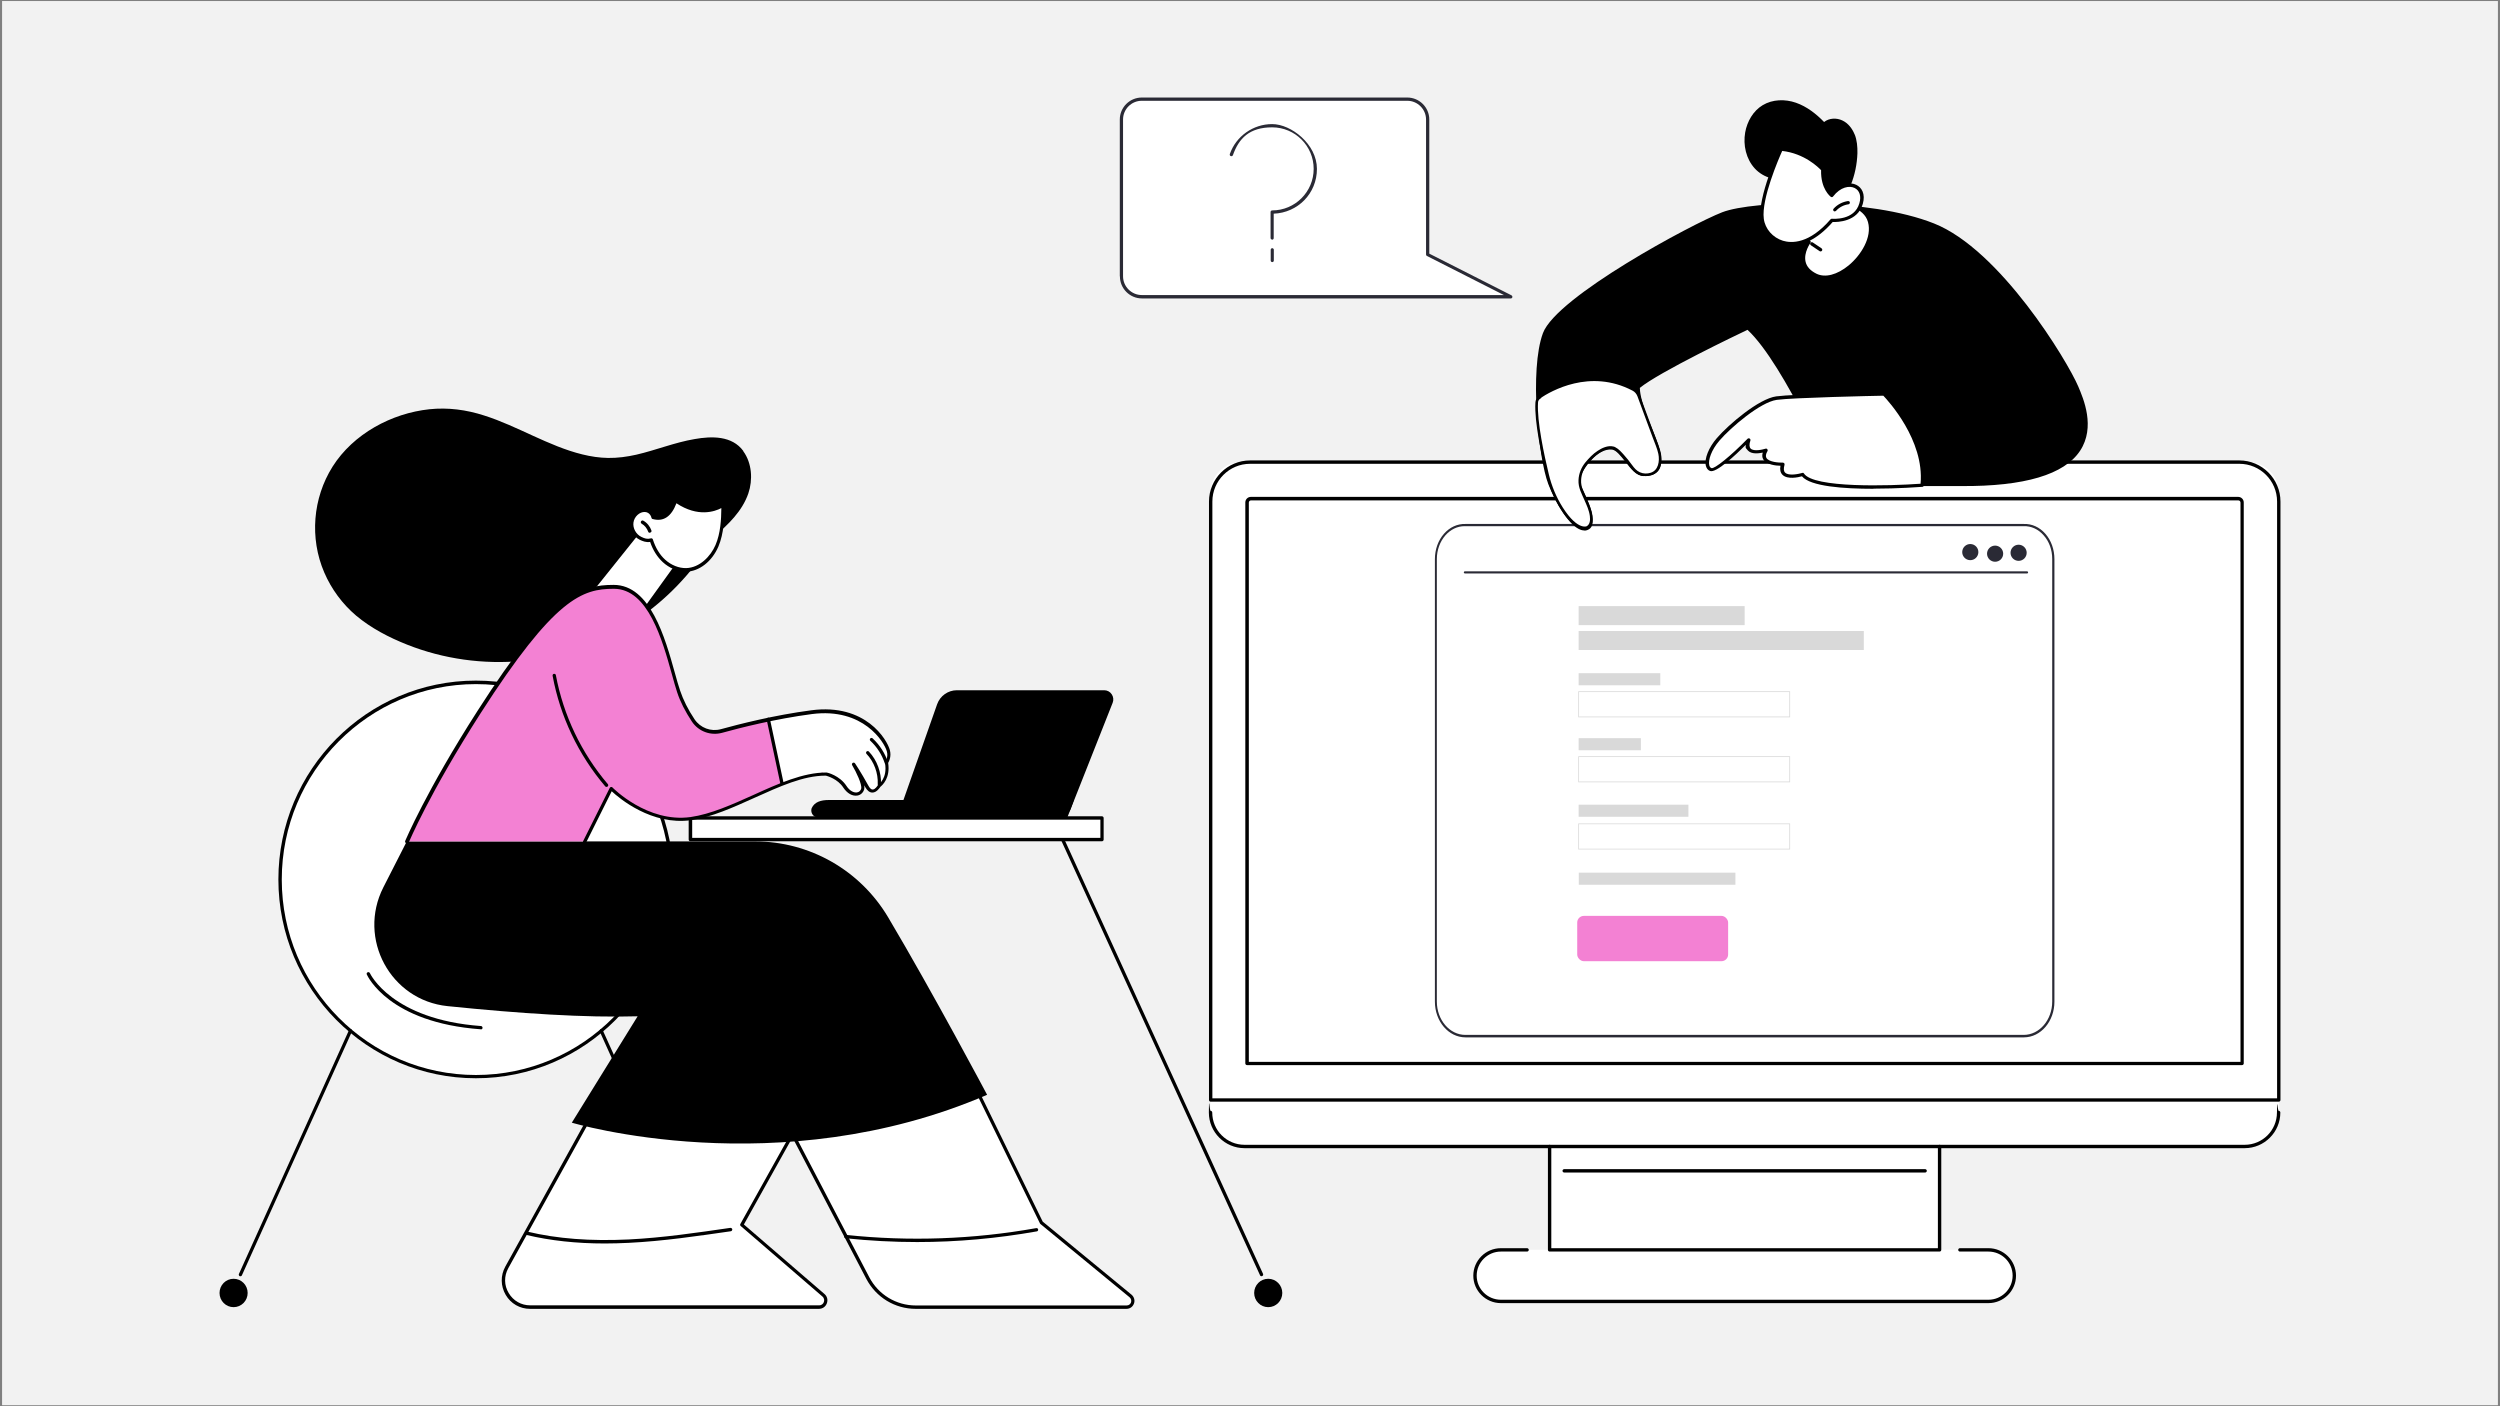 <?xml version="1.0" encoding="UTF-8"?>
<svg xmlns="http://www.w3.org/2000/svg" version="1.1" viewBox="0 0 1920 1080">
  <rect x="0" y="0" width="1920" height="1080" fill="#808080" stroke="none"/>
  <defs>
    <style>
      .cls-1 {
        fill: #f381d3;
      }

      .cls-2 {
        fill: #d9d9d9;
      }

      .cls-3, .cls-4 {
        fill: #fff;
      }

      .cls-4 {
        stroke: #000;
        stroke-miterlimit: 10;
        stroke-width: 2px;
      }

      .cls-5 {
        fill: #f2f2f2;
      }

      .cls-6 {
        fill: #b3b3b3;
      }

      .cls-7 {
        fill: #2a2a35;
      }
    </style>
  </defs>
  <!-- Generator: Adobe Illustrator 28.7.2, SVG Export Plug-In . SVG Version: 1.2.0 Build 154)  -->
  <g>
    <g id="uuid-d3633920-a1a0-4689-b3b3-b2d3e67339d8">
      <rect class="cls-5" x="1.6" y=".8" width="1916.8" height="1078.4"/>
      <g>
        <g>
          <g>
            <path d="M812.6,627.8h-184.1c-1.1,0-2.2-.3-3.1-.9-2.1-1.5-2.8-4.1-2-6.3,2.2-4.6,6.7-6.2,13.3-6.2h188l-2.4,6.7c-1.5,4-5.3,6.7-9.6,6.7h0Z"/>
            <path d="M819.7,627.8l34.8-88c.9-2.2.6-4.7-.7-6.6-1.3-2-3.5-3.1-5.8-3.1h-113.1c-6.8,0-12.9,4.3-15.2,10.8l-30.6,87h130.6,0Z"/>
          </g>
          <g>
            <g>
              <ellipse class="cls-3" cx="365.5" cy="675.5" rx="150.4" ry="151.4"/>
              <path d="M365.5,828.1c-83.6,0-151.7-68.5-151.7-152.7s68-152.7,151.7-152.7,151.7,68.5,151.7,152.7-68,152.7-151.7,152.7ZM365.5,525.4c-82.2,0-149.1,67.3-149.1,150.1s66.9,150.1,149.1,150.1,149.1-67.3,149.1-150.1-66.9-150.1-149.1-150.1Z"/>
            </g>
            <path d="M369.3,790.5h-.1c-70.3-5.1-86.8-40.6-87.5-42.1-.3-.7,0-1.4.7-1.7.6-.3,1.4,0,1.7.7.2.4,16.7,35.6,85.3,40.6.7,0,1.2.7,1.2,1.4,0,.7-.6,1.2-1.3,1.2h0Z"/>
            <g>
              <path d="M184.6,980.2c-.2,0-.4,0-.5-.1-.6-.3-.9-1.1-.6-1.7l84.5-187.2c.3-.7,1.1-.9,1.7-.7.6.3.9,1.1.6,1.7l-84.5,187.2c-.2.5-.7.8-1.2.8h0Z"/>
              <ellipse cx="179.4" cy="993" rx="10.8" ry="10.9"/>
            </g>
            <g>
              <path d="M546.3,980.2c-.5,0-1-.3-1.2-.8l-84.5-187.2c-.3-.7,0-1.4.6-1.7s1.4,0,1.7.7l84.5,187.2c.3.7,0,1.4-.7,1.7-.2,0-.4.1-.5.1h0Z"/>
              <g>
                <ellipse cx="551.5" cy="993" rx="10.8" ry="10.9"/>
                <path class="cls-6" d="M551.5,1004.5c-6.3,0-11.5-5.2-11.5-11.5s5.1-11.5,11.5-11.5,11.5,5.2,11.5,11.5-5.1,11.5-11.5,11.5ZM551.5,982.8c-5.6,0-10.2,4.6-10.2,10.2s4.6,10.2,10.2,10.2,10.2-4.6,10.2-10.2-4.6-10.2-10.2-10.2Z"/>
              </g>
            </g>
          </g>
          <g>
            <path d="M968.9,980.2c-.5,0-1-.3-1.2-.8l-152.9-334.4c-.3-.7,0-1.4.6-1.7s1.4,0,1.7.6l152.9,334.4c.3.7,0,1.4-.6,1.7-.2,0-.4.1-.5.1h0Z"/>
            <ellipse cx="974" cy="993" rx="10.8" ry="10.9"/>
          </g>
          <g>
            <rect class="cls-3" x="530.3" y="628.2" width="316.1" height="16.6"/>
            <path d="M846.3,646.1h-316.1c-.7,0-1.3-.6-1.3-1.3v-16.6c0-.7.6-1.3,1.3-1.3h316.1c.7,0,1.3.6,1.3,1.3v16.6c0,.7-.6,1.3-1.3,1.3ZM531.6,643.5h313.5v-14h-313.5v14h0Z"/>
          </g>
          <g>
            <path d="M570.9,346.4c-8.7-11.9-24.4-11.5-37.4-9.2-15.3,2.6-29.7,8.5-44.8,12-7.1,1.6-14.4,2.6-21.7,2.5-6.6-.1-13.2-1.1-19.7-2.7-13.1-3.2-25.6-8.7-37.9-14.3-12.3-5.6-24.6-11.5-37.6-15.6-13.6-4.4-27.7-6.3-42-4.8-29.1,3.1-58.5,18.9-74.4,44.1-15.2,24.2-17.7,54.9-6.4,81.2,5.5,12.8,13.9,24.2,24.5,33.2,11.6,9.7,25.3,16.8,39.2,22.3,28,11.1,58.6,15.3,88.5,12.5,28.2-2.7,55.5-11.7,79.8-26.5,23-14,43-32.7,58.5-54.8,3.2-4.6,6.2-9.4,9-14.3,10.7-9,21.5-19.4,26.2-33,3.6-10.5,2.8-23.4-3.9-32.5h0Z"/>
            <g>
              <g>
                <path class="cls-3" d="M462.7,443.3l24.1-31c1.7-2.2,14.6-6.7,16.6-4.9l12.2,24.7c1.7,1.6,2,4.2.7,6.2l-17.7,25.5c-3,4.3-8.1,6.6-13.4,6-6.6-.8-31.5-15.1-31.5-15.1,0,0,6.4-8,9.1-11.4h0Z"/>
                <path d="M457.3,451c-.3,0-.6,0-.8-.3-.6-.5-.6-1.3-.2-1.8l31.7-39.6c.5-.6,1.3-.6,1.8-.2.6.5.6,1.3.2,1.8l-31.7,39.6c-.3.3-.6.5-1,.5h0Z"/>
                <path d="M496.1,468.3c-.3,0-.5,0-.8-.2-.6-.4-.7-1.2-.3-1.8l22.7-31.5c.4-.6,1.2-.7,1.8-.3.6.4.7,1.2.3,1.8l-22.7,31.5c-.2.4-.6.5-1,.5h0Z"/>
              </g>
              <g>
                <g>
                  <path class="cls-3" d="M501.6,397.3s-1.1-5.1-6.2-5.4c-5-.2-9.5,4.2-10.2,9.2s2.3,10.1,6.7,12.3c2.5,1.2,5,2.1,8.1,1.3,1.9,6,5.1,11.8,9.7,16.1,4.6,4.3,10.9,7,17.1,6.8,10.5-.3,19.5-8.8,23.6-18.5,4.2-9.8,4.5-20.7,4.7-31.3,0,0-15.1,11.8-36.5-3.4-3.4,10-8.7,15.3-17.3,12.9Z"/>
                  <path d="M526.4,438.9c-6.1,0-12.4-2.6-17.4-7.2-4.2-3.9-7.6-9.2-9.7-15.5-3.2.5-5.7-.6-7.9-1.6-5.1-2.5-8.2-8.2-7.5-13.6.8-5.8,6.1-10.6,11.5-10.3,4.2.2,6.4,3.4,7.1,5.6,6.9,1.6,11.7-2.3,15-12.2.1-.4.4-.7.8-.8s.8,0,1.2.2c20.3,14.4,34.3,3.9,34.9,3.4.4-.3.9-.4,1.4-.1.5.2.7.7.7,1.2-.2,9.5-.4,21.4-4.8,31.8-4.9,11.4-14.6,19-24.8,19.3-.2,0-.5,0-.7,0h0ZM500.2,413.4c.5,0,1.1.4,1.2.9,2,6.3,5.2,11.7,9.4,15.5,4.7,4.3,10.6,6.6,16.2,6.5,10.4-.3,18.8-9.1,22.5-17.7,3.9-9.1,4.4-19.6,4.5-28.4-4.9,2.6-17.9,7.3-34.5-3.7-3.9,10.3-10,14.4-18.3,12.1-.5-.1-.8-.5-.9-1,0-.2-1-4.2-5-4.4-4.1-.2-8.2,3.6-8.8,8.1-.6,4.3,1.9,9,6,11,2.6,1.3,4.6,1.9,7.2,1.2.1,0,.2,0,.3,0h0Z"/>
                </g>
                <path d="M499,409.2c-.5,0-1-.3-1.2-.9-.9-2.5-2.7-4.8-5-6.1-.6-.4-.9-1.1-.5-1.8.4-.6,1.1-.9,1.8-.5,2.9,1.6,5.1,4.4,6.2,7.5.2.7-.1,1.4-.8,1.6-.1,0-.3,0-.4,0h0Z"/>
              </g>
              <path d="M554.8,389.5c-.5,0-.9-.3-1.2-.7-.3-.6,0-1.4.6-1.7,2.8-1.4,5.2-3.5,7-6.1.4-.6,1.2-.7,1.8-.3.6.4.7,1.2.3,1.8-2,3-4.8,5.4-8,7-.2,0-.4.1-.6.1h0Z"/>
            </g>
            <g>
              <g>
                <g>
                  <path class="cls-3" d="M466.7,833.2l-77.4,140c-7.6,13.7,2.3,30.6,17.9,30.6h221.9c4.8,0,7-6,3.4-9.2l-62.7-54.1,64.5-115.6-167.5,8.2h0Z"/>
                  <path d="M629,1005.2h-221.9c-7.8,0-14.8-4-18.7-10.7-4-6.8-4.1-14.9-.3-21.8l77.4-140c.2-.4.6-.7,1.1-.7l167.5-8.2c.5,0,.9.2,1.2.6.2.4.3.9,0,1.3l-64,114.7,61.9,53.4c2.1,1.8,2.8,4.6,1.8,7.2-1,2.6-3.3,4.2-6.1,4.2h0ZM467.5,834.5l-77.1,139.4c-3.4,6.1-3.3,13.3.3,19.2,3.5,5.9,9.6,9.4,16.5,9.4h221.9c2,0,3.2-1.3,3.6-2.5.5-1.2.4-3-1.1-4.3l-62.7-54.1c-.5-.4-.6-1.1-.3-1.6l63.4-113.6-164.4,8.1h0Z"/>
                </g>
                <path d="M464.5,955c-22,0-41.8-2.2-60-6.5-.7-.2-1.1-.9-1-1.6s.9-1.1,1.6-1c22.9,5.5,48.4,7.4,77.8,6,26.1-1.3,52.5-5.2,78-8.9.7,0,1.4.4,1.5,1.1,0,.7-.4,1.4-1.1,1.5-25.6,3.7-52,7.6-78.3,8.9-6.4.3-12.5.5-18.6.5h0Z"/>
              </g>
              <g>
                <g>
                  <path class="cls-3" d="M578.9,813.8l87.6,167.7c7.2,13.8,21.4,22.4,36.8,22.4h162c4.5,0,6.5-5.7,3-8.6l-68.5-56.3-50.1-102.7-170.9-22.5h0Z"/>
                  <path d="M865.3,1005.2h-162c-16,0-30.5-8.8-38-23.1l-87.6-167.7c-.2-.4-.2-1,0-1.3.3-.4.8-.6,1.2-.5l170.9,22.5c.4,0,.8.3,1,.7l50,102.4,68.2,56.1c2,1.7,2.8,4.4,1.9,6.8-.9,2.5-3.1,4.1-5.8,4.1h0ZM581.2,815.5l86.4,165.4c7,13.4,20.7,21.7,35.7,21.7h162c1.8,0,2.9-1.2,3.3-2.3.4-1.2.3-2.8-1.1-4l-68.5-56.3c-.1-.1-.3-.3-.3-.4l-49.8-102-167.8-22.1h0Z"/>
                </g>
                <path d="M704.5,953.9c-18.3,0-36.7-1-55-2.9-.7,0-1.2-.7-1.2-1.4,0-.7.7-1.2,1.4-1.2,48.7,5.2,97.9,3.4,146.1-5.2.7-.1,1.4.3,1.5,1,.1.7-.3,1.4-1,1.5-30.4,5.4-61.1,8.2-91.8,8.2h0Z"/>
              </g>
              <g>
                <path d="M439.1,862.2s158.9,47.7,319-21.4c0,0-41.5-78.2-76-136.3-21.5-36.2-60.3-58.3-102.2-58.3h-267.5l-18,35.3c-20,39.4,5.5,86.7,49.3,91.2,55.7,5.7,106.1,9,146,7.8l-50.6,81.8Z"/>
                <path d="M606.5,872.9c-.2,0-.4,0-.6-.1-.6-.3-.9-1.1-.6-1.8,14.9-29,26.6-59.7,34.9-91.3,5.8-22.2,11.2-50.8.5-75.1-7.1-16.2-21.3-30.5-43.2-43.7-.6-.4-.8-1.2-.5-1.8.4-.6,1.2-.8,1.8-.5,22.5,13.5,37,28.2,44.3,44.9,11,25,5.6,54.2-.4,76.8-8.3,31.7-20.1,62.6-35.1,91.8-.2.5-.7.7-1.2.7h0Z"/>
                <path d="M491,781.1c-.7,0-1.3-.6-1.3-1.3,0-.7.5-1.3,1.3-1.3l33.3-1h0c.7,0,1.3.6,1.3,1.3,0,.7-.5,1.3-1.3,1.3l-33.3,1h0,0Z"/>
              </g>
            </g>
            <g>
              <path class="cls-1" d="M312.4,646.2h136.3l20.5-41s26.9,27.8,61.1,23.1c34.2-4.8,71.7-34.5,104-34.2,0,0,9.3,2,14.4,9.8,5,7.8,12.4,6.6,13.7,1.7,1.3-5-7-19-7-19,0,0,4.3,6.4,10.2,17.1,4.6,8.3,9.6-.6,9.6-.6,0,0,7.8-5.2,5.5-17.7,0,0,2.9-3.9,1.4-9.2-1.5-5.4-16.7-35-58.9-29.5-27.6,3.6-54.2,10.3-69.2,14.5-8.2,2.3-17-1-21.8-8.1-4-6-8.4-13.8-11.3-22.4-7.7-23.2-17.2-80.2-49.7-80.2-24.5,0-46.1,6.5-103.5,96.2-39.7,62-55.4,99.6-55.4,99.6h0Z"/>
              <polygon class="cls-3" points="590 553.5 600.5 601 631.7 593.3 642.8 597.4 646.4 601.6 652.4 607.8 656 609.5 659.8 608.5 662.3 605.5 662.6 601.2 662.6 598.9 665.5 603.5 668.4 606.5 671.7 606.5 673.7 604.6 675.1 603 678.8 598.4 680.7 593.7 681.9 585.4 680.9 583.1 682.8 579.1 679.4 570.3 669.8 559.1 662 552.5 647.1 547.5 640.2 546.5 627.7 546.1 614.9 548 590 553.5"/>
              <path d="M312.4,647.5c-.2,0-.3,0-.5,0-.7-.3-1-1-.7-1.7.2-.4,16.2-38.5,55.5-99.8,57.5-89.8,79.6-96.8,104.5-96.8h.1c28.2,0,39.5,40.7,47,67.6,1.5,5.3,2.7,9.8,4,13.5,2.4,7.2,6.1,14.6,11.1,22.1,4.5,6.7,12.6,9.7,20.3,7.6,13.8-3.8,41.1-10.8,69.4-14.5,41.7-5.5,58.2,22.6,60.3,30.5,1.3,4.8-.5,8.6-1.3,9.9,1.8,11.7-4.5,17.2-5.9,18.3-.7,1-3,4.5-6.2,4.5h0c-2.1,0-3.9-1.4-5.5-4.2-.3-.5-.5-1-.8-1.4.2,1.2.2,2.2,0,3.1-.7,2.5-2.7,4.4-5.3,4.8-3.8.6-7.8-1.7-10.7-6.1-4.4-6.8-12.4-8.9-13.4-9.2h-.3c-17,0-35.2,8.3-54.5,17-16.2,7.3-32.9,14.9-48.8,17.2-30.2,4.2-55.1-16.8-60.9-22.2l-19.7,39.5c-.3.6-1.1.9-1.7.6-.6-.3-.9-1.1-.6-1.7l20.5-41c.2-.4.5-.6,1-.7.4,0,.8,0,1.1.4.3.3,26.8,27.3,60,22.7,15.5-2.2,32.1-9.7,48.1-16.9,18.9-8.6,38.4-17.4,56.1-17.3,0,0,.2,0,.3,0,.4,0,9.9,2.2,15.2,10.3,2.7,4.2,6,5.3,8.1,5,1.6-.3,2.8-1.3,3.2-2.9.8-3.2-3.8-12.8-6.9-18-.4-.6-.2-1.4.4-1.8.6-.4,1.4-.2,1.8.4,0,0,4.4,6.5,10.3,17.2.7,1.3,1.9,2.9,3.2,2.9h0c1.8,0,3.6-2.6,4.1-3.5,0-.2.2-.3.4-.4.3-.2,7-4.9,5-16.4,0-.3,0-.7.2-1,0-.1,2.5-3.5,1.2-8.1-1.9-6.9-18-33.7-57.5-28.6-28.1,3.7-55.3,10.6-69,14.4-8.8,2.4-18.1-1-23.2-8.6-5.1-7.7-9-15.3-11.4-22.7-1.3-3.8-2.5-8.4-4-13.7-7.3-26.1-18.2-65.6-44.5-65.6h-.1c-24.1,0-45.5,7-102.3,95.6-39.2,61.2-55.1,99-55.2,99.4-.2.5-.7.8-1.2.8h0Z"/>
              <path d="M675.3,603.7h0c-.7,0-1.3-.6-1.2-1.4.4-8.5-2.8-17.2-8.6-23.3-.5-.5-.5-1.3,0-1.8.5-.5,1.3-.5,1.8,0,6.3,6.6,9.7,16.1,9.3,25.2,0,.7-.6,1.2-1.3,1.2h0Z"/>
              <path d="M680.7,587.1c-.5,0-1-.3-1.2-.9-2.2-6.6-6-12.6-11.1-17.3-.5-.5-.5-1.3,0-1.8s1.3-.5,1.8,0c5.4,5,9.5,11.4,11.8,18.4.2.7-.2,1.4-.8,1.6-.1,0-.3,0-.4,0h0Z"/>
              <path d="M600.6,602.8c-.6,0-1.1-.4-1.3-1l-10.5-49.1c-.2-.7.3-1.4,1-1.5.7-.2,1.4.3,1.5,1l10.5,49.1c.2.7-.3,1.4-1,1.5,0,0-.2,0-.3,0h0Z"/>
              <path d="M465.8,604.4c-.4,0-.7-.2-1-.5-20.6-24.2-34.6-53.6-40.4-84.9-.1-.7.3-1.4,1-1.5.7-.1,1.4.3,1.5,1,5.8,30.9,19.6,59.8,39.9,83.7.5.5.4,1.4-.1,1.8-.2.2-.5.3-.8.3h0Z"/>
            </g>
          </g>
        </g>
        <g>
          <g>
            <g>
              <g>
                <g>
                  <path class="cls-3" d="M1505.2,959.8h21.9c11,0,19.9,8.9,19.9,19.8h0c0,11-8.9,19.8-19.9,19.8h-374.4c-11,0-19.9-8.9-19.9-19.8h0c0-11,8.9-19.8,19.9-19.8h352.5Z"/>
                  <path class="cls-3" d="M1740.8,844.8h9.2c2.9,23.2-11.7,35.7-26.1,35.7h-768.1c-14.4,0-28.4-11.2-26.1-35.7h811.1Z"/>
                  <g>
                    <path class="cls-3" d="M953.1,354.9h773.6c12.9,0,23.3,10.5,23.3,23.4v466.6h-820.3v-466.6c0-12.9,10.5-23.4,23.3-23.4h0Z"/>
                    <path d="M1750.1,846.1h-820.3c-.7,0-1.3-.6-1.3-1.3v-459.6c0-17.4,14.2-31.6,31.6-31.6h759.7c17.4,0,31.6,14.2,31.6,31.6v459.6c0,.7-.6,1.3-1.3,1.3ZM931,843.5h817.8v-458.3c0-16-13-29-29-29h-759.7c-16,0-29,13-29,29v458.3h0Z"/>
                  </g>
                  <g>
                    <path class="cls-3" d="M1722,385.3v431.5h-764.3v-431.5c0-1.3,1-2.3,2.3-2.3h759.6c1.3,0,2.3,1.1,2.3,2.3Z"/>
                    <path d="M1722,818h-764.3c-.7,0-1.3-.6-1.3-1.3v-430.8c0-2.4,1.9-4.3,4.3-4.3h758.2c2.4,0,4.3,1.9,4.3,4.3v430.8c0,.7-.6,1.3-1.3,1.3h0ZM959,815.5h761.7v-429.5c0-1-.8-1.7-1.7-1.7h-758.2c-1,0-1.7.8-1.7,1.7v429.5h0Z"/>
                  </g>
                  <g>
                    <rect class="cls-3" x="1190.2" y="880.5" width="299.5" height="79.4"/>
                    <path d="M1489.6,961.2h-299.5c-.7,0-1.3-.6-1.3-1.3v-79.4c0-.7.6-1.3,1.3-1.3s1.3.6,1.3,1.3v78.1h296.9v-78.1c0-.7.6-1.3,1.3-1.3s1.3.6,1.3,1.3v79.4c0,.7-.6,1.3-1.3,1.3h0Z"/>
                  </g>
                  <path d="M1723.9,881.8h-768.1c-15.1,0-27.4-12.3-27.4-27.4s.6-1.3,1.3-1.3,1.3.6,1.3,1.3c0,13.7,11.1,24.8,24.8,24.8h768.1c13.7,0,24.8-11.1,24.8-24.8s.6-1.3,1.3-1.3,1.3.6,1.3,1.3c0,15.1-12.3,27.4-27.4,27.4h0Z"/>
                  <path d="M1527.1,1000.8h-374.4c-11.7,0-21.2-9.5-21.2-21.1s9.5-21.1,21.2-21.1h20.1c.7,0,1.3.6,1.3,1.3s-.6,1.3-1.3,1.3h-20.1c-10.2,0-18.6,8.3-18.6,18.5s8.3,18.5,18.6,18.5h374.4c10.2,0,18.6-8.3,18.6-18.5s-8.3-18.5-18.6-18.5h-21.9c-.7,0-1.3-.6-1.3-1.3s.6-1.3,1.3-1.3h21.9c11.7,0,21.2,9.5,21.2,21.1s-9.5,21.1-21.2,21.1Z"/>
                  <path d="M1478.5,900.5h-277.2c-.7,0-1.3-.6-1.3-1.3s.6-1.3,1.3-1.3h277.2c.7,0,1.3.6,1.3,1.3s-.6,1.3-1.3,1.3Z"/>
                </g>
                <g>
                  <g id="uuid-fc7501e9-bb50-4ace-b8f3-e0bb6e2a1bee">
                    <g>
                      <g>
                        <path class="cls-3" d="M1125.5,795.8h428.8c12.6,0,22.7-11.9,22.7-26.5v-339.9c0-14.6-10.2-26.5-22.7-26.1h-428.8c-12.6-.4-22.7,11.4-22.7,26.1v339.9c0,14.6,10.2,26.5,22.7,26.5Z"/>
                        <path class="cls-7" d="M1554.3,796.7h-428.8c-13,0-23.5-12.3-23.5-27.4v-339.9c0-7.4,2.5-14.4,7-19.5,4.4-5,10.3-7.7,16.5-7.5h428.8c6.2-.2,12,2.4,16.5,7.5,4.5,5.1,7,12.1,7,19.5v339.9c0,15.1-10.5,27.4-23.5,27.4ZM1124.8,404.1c-5.5,0-10.7,2.5-14.7,7-4.2,4.8-6.6,11.3-6.6,18.2v339.9c0,14.1,9.8,25.6,21.9,25.6h428.8c12.1,0,21.9-11.5,21.9-25.6v-339.9c0-7-2.3-13.4-6.6-18.2-4.1-4.7-9.6-7.2-15.4-7h-428.9c-.2,0-.4,0-.7,0h0Z"/>
                      </g>
                      <g>
                        <g>
                          <circle class="cls-7" cx="1550.3" cy="424.5" r="6.2" transform="translate(153.9 1220.6) rotate(-45)"/>
                          <circle class="cls-7" cx="1532.1" cy="424.4" r="6.2" transform="translate(-45.3 622.2) rotate(-22.6)"/>
                          <circle class="cls-7" cx="1513.9" cy="424.4" r="6.2" transform="translate(754.3 1801) rotate(-76.8)"/>
                        </g>
                        <path class="cls-7" d="M1556.8,440.4h-431.8c-.4,0-.8-.4-.8-.8s.3-.8.8-.8h431.8c.4,0,.8.4.8.8s-.3.8-.8.8Z"/>
                      </g>
                    </g>
                  </g>
                  <g>
                    <g>
                      <path class="cls-2" d="M1216.7,521.8h-2.7v2.8h-.8v-6.4h3.9v.7h-3.1v2.2h2.7v.7h0Z"/>
                      <path class="cls-2" d="M1220.8,524.2c-.3.4-.8.5-1.4.5s-.9-.2-1.2-.4-.4-.7-.4-1.3v-3.1h.8v3c0,.7.3,1.1.9,1.1s1-.2,1.2-.7v-3.4h.8v4.7h-.8v-.5s0,0,0,0Z"/>
                      <path class="cls-2" d="M1223.7,524.6h-.8v-6.7h.8v6.7Z"/>
                      <path class="cls-2" d="M1225.8,524.6h-.8v-6.7h.8v6.7Z"/>
                      <path class="cls-2" d="M1230.1,519.9v.6c.4-.5.9-.7,1.5-.7,1,0,1.5.6,1.5,1.7v3.1h-.8v-3.1c0-.3,0-.6-.2-.8-.2-.2-.4-.2-.7-.2s-.5,0-.7.2-.3.3-.5.5v3.4h-.8v-4.7h.8,0Z"/>
                      <path class="cls-2" d="M1237.2,524.6c0,0,0-.3-.1-.5-.4.4-.8.6-1.3.6s-.8-.1-1.2-.4c-.3-.3-.4-.6-.4-1s.2-.9.6-1.2c.4-.3.9-.4,1.6-.4h.8v-.4c0-.3,0-.5-.2-.7-.2-.2-.4-.2-.8-.2s-.5,0-.7.2c-.2.2-.3.3-.3.5h-.8c0-.2,0-.5.2-.7s.4-.4.7-.5.6-.2.9-.2c.5,0,1,.1,1.3.4.3.3.5.7.5,1.1v2.2c0,.4,0,.8.2,1h0c0,0-.8,0-.8,0h0ZM1235.9,524c.2,0,.5,0,.7-.2s.4-.3.5-.5v-1h-.6c-1,0-1.5.3-1.5.9s0,.5.2.6.4.2.7.2h0Z"/>
                      <path class="cls-2" d="M1239.9,519.9v.5c.4-.4.8-.6,1.4-.6s1.1.2,1.3.8c.2-.2.4-.4.6-.5s.6-.2.9-.2c1,0,1.6.5,1.6,1.7v3.2h-.8v-3.1c0-.3,0-.6-.2-.8s-.4-.2-.8-.2-.6,0-.8.3-.3.4-.3.7v3.1h-.8v-3.1c0-.7-.3-1-1-1s-.9.2-1.1.7v3.5h-.8v-4.7h.8Z"/>
                      <path class="cls-2" d="M1248.9,524.7c-.6,0-1.2-.2-1.6-.6s-.6-1-.6-1.7v-.2c0-.5,0-.9.3-1.3s.4-.7.8-.9c.3-.2.7-.3,1.1-.3.6,0,1.1.2,1.4.6.3.4.5,1,.5,1.7v.3h-3.2c0,.5.2.8.4,1.1s.6.4,1,.4.5,0,.7-.2c.2-.1.4-.3.5-.5l.5.4c-.4.6-1,.9-1.8.9h0ZM1248.8,520.5c-.3,0-.6.1-.8.4s-.4.6-.4,1h2.4c0-.5-.1-.8-.3-1-.2-.2-.5-.3-.8-.3h0Z"/>
                    </g>
                    <path class="cls-2" d="M1374.8,550.9h-162.7v-20h162.7v20ZM1212.7,550.3h161.5v-18.8h-161.5v18.8Z"/>
                  </g>
                  <g>
                    <g>
                      <path class="cls-2" d="M1214,573.8h3v.7h-3.9v-6.4h.8v5.7h0Z"/>
                      <path class="cls-2" d="M1217.6,572.1c0-.5,0-.9.3-1.2s.4-.7.8-.9c.3-.2.7-.3,1.1-.3.6,0,1.2.2,1.6.7s.6,1,.6,1.8h0c0,.5,0,.9-.3,1.3-.2.4-.4.7-.8.8-.3.2-.7.3-1.1.3-.6,0-1.2-.2-1.6-.7s-.6-1-.6-1.8h0c0,0,0,0,0,0ZM1218.4,572.2c0,.5.1.9.4,1.3s.6.5,1,.5.7-.2,1-.5.4-.8.4-1.3-.1-.9-.4-1.3-.6-.5-1-.5-.7.2-1,.5-.4.8-.4,1.4h0Z"/>
                      <path class="cls-2" d="M1224.8,573.9c.3,0,.5,0,.8-.3s.3-.4.4-.7h.8c0,.3-.1.5-.3.8s-.4.4-.7.6c-.3.2-.6.2-.9.2-.6,0-1.2-.2-1.5-.6s-.6-1-.6-1.8h0c0-.6,0-1,.2-1.4s.4-.6.7-.8c.3-.2.7-.3,1.1-.3s1,.2,1.3.5.5.7.6,1.2h-.8c0-.3-.1-.6-.3-.8-.2-.2-.5-.3-.8-.3s-.7.2-.9.4c-.2.3-.3.7-.3,1.3v.2c0,.5.1,1,.3,1.3.2.3.5.4,1,.4h0Z"/>
                      <path class="cls-2" d="M1230.5,574.5c0,0,0-.3-.1-.5-.4.4-.8.6-1.3.6s-.8-.1-1.2-.4c-.3-.3-.4-.6-.4-1s.2-.9.6-1.2c.4-.3.9-.4,1.6-.4h.8v-.4c0-.3,0-.5-.2-.7-.2-.2-.4-.2-.8-.2s-.5,0-.7.2c-.2.2-.3.3-.3.5h-.8c0-.2,0-.5.2-.7s.4-.4.7-.5.6-.2.9-.2c.5,0,1,.1,1.3.4.3.3.5.7.5,1.1v2.2c0,.4,0,.8.2,1h0c0,0-.8,0-.8,0h0ZM1229.2,573.9c.2,0,.5,0,.7-.2s.4-.3.5-.5v-1h-.6c-1,0-1.5.3-1.5.9s0,.5.2.6.4.2.7.2h0Z"/>
                      <path class="cls-2" d="M1233.6,568.6v1.1h.9v.6h-.9v2.9c0,.2,0,.3.1.4s.2.1.4.1.2,0,.4,0v.7c-.2,0-.4,0-.6,0-.4,0-.6-.1-.8-.3-.2-.2-.3-.5-.3-.9v-2.9h-.9v-.6h.9v-1.1h.8Z"/>
                      <path class="cls-2" d="M1235.4,568.5c0-.1,0-.2.1-.3s.2-.1.4-.1.3,0,.4.1.1.2.1.3,0,.2-.1.3-.2.1-.4.1-.3,0-.4-.1-.1-.2-.1-.3ZM1236.3,574.5h-.8v-4.7h.8v4.7Z"/>
                      <path class="cls-2" d="M1237.4,572.1c0-.5,0-.9.3-1.2s.4-.7.8-.9.7-.3,1.1-.3c.6,0,1.2.2,1.6.7s.6,1,.6,1.8h0c0,.5,0,.9-.3,1.3-.2.4-.4.7-.8.8-.3.2-.7.3-1.1.3-.6,0-1.2-.2-1.6-.7s-.6-1-.6-1.8h0c0,0,0,0,0,0ZM1238.2,572.2c0,.5.1.9.4,1.3s.6.5,1,.5.7-.2,1-.5.4-.8.4-1.3-.1-.9-.4-1.3-.6-.5-1-.5-.7.2-1,.5-.4.8-.4,1.4h0Z"/>
                      <path class="cls-2" d="M1243.4,569.8v.6c.4-.5.9-.7,1.5-.7,1,0,1.5.6,1.5,1.7v3.1h-.8v-3.1c0-.3,0-.6-.2-.8-.2-.2-.4-.2-.7-.2s-.5,0-.7.2-.3.3-.5.5v3.4h-.8v-4.7h.8,0Z"/>
                    </g>
                    <path class="cls-2" d="M1374.8,600.8h-162.7v-20h162.7v20ZM1212.7,600.2h161.5v-18.8h-161.5v18.8Z"/>
                  </g>
                  <g>
                    <g>
                      <path class="cls-2" d="M1214,623.6v2.5h-.8v-6.4h2.3c.7,0,1.2.2,1.6.5.4.4.6.8.6,1.4s-.2,1.1-.6,1.4c-.4.3-.9.5-1.7.5h-1.5ZM1214,622.9h1.5c.4,0,.8-.1,1-.3s.4-.5.4-.9-.1-.7-.4-.9-.6-.3-1-.3h-1.6v2.5h0Z"/>
                      <path class="cls-2" d="M1219.5,621.9c.4-.4.8-.7,1.4-.7,1,0,1.5.6,1.5,1.7v3.1h-.8v-3.1c0-.3,0-.6-.2-.8-.2-.2-.4-.2-.7-.2s-.5,0-.7.2-.3.3-.5.5v3.4h-.8v-6.7h.8v2.5h0Z"/>
                      <path class="cls-2" d="M1223.4,623.7c0-.5,0-.9.3-1.2s.4-.7.8-.9c.3-.2.7-.3,1.1-.3.6,0,1.2.2,1.6.7s.6,1,.6,1.8h0c0,.5,0,.9-.3,1.3-.2.4-.4.7-.8.8-.3.2-.7.3-1.1.3-.6,0-1.2-.2-1.6-.7s-.6-1-.6-1.8h0c0,0,0,0,0,0ZM1224.2,623.8c0,.5.1.9.4,1.3s.6.5,1,.5.7-.2,1-.5.4-.8.4-1.3-.1-.9-.4-1.3-.6-.5-1-.5-.7.2-1,.5-.4.8-.4,1.4h0Z"/>
                      <path class="cls-2" d="M1229.4,621.3v.6c.4-.5.9-.7,1.5-.7,1,0,1.5.6,1.5,1.7v3.1h-.8v-3.1c0-.3,0-.6-.2-.8-.2-.2-.4-.2-.7-.2s-.5,0-.7.2-.3.3-.5.5v3.4h-.8v-4.7h.8,0Z"/>
                      <path class="cls-2" d="M1235.6,626.1c-.6,0-1.2-.2-1.6-.6s-.6-1-.6-1.7v-.2c0-.5,0-.9.3-1.3s.4-.7.8-.9c.3-.2.7-.3,1.1-.3.6,0,1.1.2,1.4.6.3.4.5,1,.5,1.7v.3h-3.2c0,.5.2.8.4,1.1s.6.4,1,.4.5,0,.7-.2c.2-.1.4-.3.5-.5l.5.4c-.4.6-1,.9-1.8.9h0ZM1235.5,621.9c-.3,0-.6.1-.8.4s-.4.6-.4,1h2.4c0-.5-.1-.8-.3-1-.2-.2-.5-.3-.8-.3h0Z"/>
                      <path class="cls-2" d="M1241.3,621.3v.6c.4-.5.9-.7,1.5-.7,1,0,1.5.6,1.5,1.7v3.1h-.8v-3.1c0-.3,0-.6-.2-.8-.2-.2-.4-.2-.7-.2s-.5,0-.7.2-.3.3-.5.5v3.4h-.8v-4.7h.8,0Z"/>
                      <path class="cls-2" d="M1248.4,625.6c-.3.4-.8.5-1.4.5s-.9-.2-1.2-.4-.4-.7-.4-1.3v-3.1h.8v3c0,.7.3,1.1.9,1.1s1-.2,1.2-.7v-3.4h.8v4.7h-.8v-.5s0,0,0,0Z"/>
                      <path class="cls-2" d="M1251.2,621.3v.5c.4-.4.8-.6,1.4-.6s1.1.2,1.3.8c.2-.2.4-.4.6-.5s.6-.2.9-.2c1,0,1.6.5,1.6,1.7v3.2h-.8v-3.1c0-.3,0-.6-.2-.8s-.4-.2-.8-.2-.6,0-.8.3-.3.4-.3.7v3.1h-.8v-3.1c0-.7-.3-1-1-1s-.9.2-1.1.7v3.5h-.8v-4.7h.8Z"/>
                      <path class="cls-2" d="M1262.3,623.8c0,.7-.2,1.3-.5,1.7s-.8.7-1.3.7-1.1-.2-1.4-.6v.5h-.8v-6.7h.8v2.5c.3-.4.8-.6,1.3-.6s1,.2,1.3.7c.3.4.5,1,.5,1.8h0ZM1261.5,623.7c0-.5-.1-1-.3-1.3-.2-.3-.5-.5-.9-.5s-.9.2-1.2.7v2c.2.5.6.7,1.2.7s.7-.2.9-.5c.2-.3.3-.8.3-1.3h0Z"/>
                      <path class="cls-2" d="M1265.3,626.1c-.6,0-1.2-.2-1.6-.6s-.6-1-.6-1.7v-.2c0-.5,0-.9.3-1.3s.4-.7.8-.9c.3-.2.7-.3,1.1-.3.6,0,1.1.2,1.4.6.3.4.5,1,.5,1.7v.3h-3.2c0,.5.2.8.4,1.1s.6.4,1,.4.5,0,.7-.2c.2-.1.4-.3.5-.5l.5.4c-.4.6-1,.9-1.8.9h0ZM1265.2,621.9c-.3,0-.6.1-.8.4s-.4.6-.4,1h2.4c0-.5-.1-.8-.3-1-.2-.2-.5-.3-.8-.3h0Z"/>
                      <path class="cls-2" d="M1270.3,622.1c-.1,0-.3,0-.4,0-.5,0-.9.2-1.1.7v3.3h-.8v-4.7h.8v.5c.3-.4.7-.6,1.1-.6s.3,0,.4,0v.8h0Z"/>
                    </g>
                    <path class="cls-2" d="M1374.8,652.4h-162.7v-20h162.7v20ZM1212.7,651.8h161.5v-18.8h-161.5v18.8Z"/>
                  </g>
                  <rect class="cls-1" x="1211.3" y="703.4" width="115.9" height="34.8" rx="5.1" ry="5.1"/>
                  <path class="cls-3" d="M1218.3,678.1l-2.8-2.5c-.2-.1-.2-.4,0-.5.1-.2.4-.2.5,0l2.2,2,2.8-3.7c.1-.2.4-.2.5,0,.2.1.2.4,0,.5l-3.3,4.4Z"/>
                  <rect class="cls-2" x="1212.4" y="517" width="62.7" height="9.3"/>
                  <rect class="cls-2" x="1212.4" y="566.9" width="47.8" height="9.3"/>
                  <rect class="cls-2" x="1212.4" y="618" width="84.3" height="9.3"/>
                  <rect class="cls-2" x="1212.5" y="670.2" width="120.3" height="9.3"/>
                  <rect class="cls-2" x="1212.4" y="465.5" width="127.5" height="14.6"/>
                  <rect class="cls-2" x="1212.4" y="484.6" width="219" height="14.6"/>
                </g>
              </g>
              <g>
                <g>
                  <g>
                    <path d="M1210.8,369.5s17.2,30.3,9.2,35.7c-8,5.4-21.6-13.2-29.6-33.8s-14.3-87.9-4.1-115c10.2-27.1,113.3-82.9,136.9-92,23.6-9.1,111.1-11.5,161.6,8.6s101.9,105.4,110.1,124.5,30.6,75.4-88.5,74.7h-94.8s-40.2-94-69.3-120.3c0,0-69.1,32.7-84.2,45.6,0,0-.5,7.6,6.2,24.4,6.7,16.8,20.5,43.2-2.3,42.6-8.9-.2-15.8-19.3-23.8-20.3-12.5-1.5-24.5,16-27.6,25.5h0Z"/>
                    <path d="M1216.9,407.4c-.8,0-1.7-.1-2.6-.4-9.1-2.9-19.4-20.3-25.2-35.2-7.7-20.1-14.6-87.9-4.1-116,10.5-28,114.4-83.8,137.7-92.8,24.2-9.3,112.8-11.2,162.6,8.6,50.8,20.1,102.3,105.3,110.8,125.2,4,9.4,13.4,31.2,1.4,49.4-12.1,18.3-42.7,27.4-91.1,27.1h-94.7c-.5,0-1-.3-1.2-.8-.4-.9-39.8-92.7-68.4-119.2-7.6,3.6-68,32.5-82.7,44.6,0,2,.6,9.5,6.1,23.3.7,1.9,1.6,3.8,2.4,5.9,5.2,12.4,11.1,26.5,6.1,33.9-2.2,3.2-6.2,4.7-12,4.6-5.3-.1-9.6-5.7-13.8-11.1-3.4-4.3-6.9-8.8-10.1-9.2-11.3-1.4-22.7,14.7-26,24.1,2.8,4.9,16.9,31.2,8.5,36.9-1.2.8-2.4,1.2-3.8,1.2h0ZM1383.4,158.9c-26.4,0-49.2,2.6-59.7,6.6-24.9,9.6-126.3,65.1-136.2,91.2-10.4,27.6-3.6,94.3,4.1,114.1,6.6,17.3,16.5,31.4,23.5,33.6,1.6.5,2.9.4,4.1-.4,5.1-3.4-3.2-22.6-9.6-33.9-.2-.3-.2-.7-.1-1,3.3-10.4,15.8-28,29-26.4,4.3.5,8,5.2,11.8,10.2,3.8,4.9,7.8,10,11.8,10.1,4.9.1,8.1-1,9.8-3.5,4.2-6.2-1.6-20.2-6.3-31.4-.9-2.1-1.7-4-2.4-5.9-6.7-16.9-6.3-24.6-6.2-24.9,0-.4.2-.7.4-.9,15-12.9,81.6-44.4,84.5-45.8.5-.2,1-.1,1.4.2,27.9,25.1,65.1,110.2,69.3,119.9h93.9c47.4.3,77.3-8.5,88.9-26,11.2-17,2.2-38-1.6-46.9-8.5-19.7-59.4-104-109.4-123.8-27.6-10.9-67.2-15.2-100.9-15.2h0Z"/>
                  </g>
                  <g>
                    <path d="M1505.8,299.4c-.4,0-.9-.2-1.1-.6-8.7-15.1-18.5-29.7-29.2-43.5-.4-.6-.3-1.4.2-1.8.6-.4,1.4-.3,1.8.2,10.7,13.9,20.6,28.6,29.4,43.8.4.6.2,1.4-.5,1.8-.2.1-.4.2-.7.2h0Z"/>
                    <path d="M1452.1,302.9c-.7,0-1.3-.6-1.3-1.3,0-.7.6-1.3,1.3-1.3l63.1-1.5c.8,0,1.3.5,1.3,1.3s-.6,1.3-1.3,1.3l-63.1,1.5h0,0Z"/>
                  </g>
                  <g>
                    <path d="M1256.9,295.8c-.6,0-1.1-.4-1.2-.9l-7.7-25.2c-.2-.7.2-1.4.9-1.6.7-.2,1.4.2,1.6.9l7.7,25.2c.2.7-.2,1.4-.9,1.6-.1,0-.2,0-.4,0h0Z"/>
                    <path d="M1182,307.3c-.4,0-.8-.2-1-.5-.4-.6-.3-1.4.2-1.8,21.1-16,52.1-18.4,75.3-5.8.6.3.9,1.1.5,1.8-.3.6-1.1.9-1.8.5-22.4-12.1-52.2-9.9-72.5,5.5-.2.2-.5.3-.8.3h0Z"/>
                  </g>
                  <g>
                    <path class="cls-3" d="M1446.9,302.5s33.3,33.1,29.2,70.1c0,0-82.6,6.4-91.8-8.4,0,0-19.4,6.2-15.3-7.8,0,0-19.6.6-12.9-10.7,0,0-17.8,5.8-13.2-7.9,0,0-24.2,24.8-29.1,22.8-4.9-2-3-13.2,5.8-23.2s31.7-29.8,44.8-31.6c13-1.8,82.7-3.2,82.7-3.2h0Z"/>
                    <path d="M1438.8,375.4c-22.7,0-48.5-1.8-54.9-9.6-2.9.8-11.1,2.6-14.9-1.1-1.6-1.6-2.2-3.9-1.6-7-3.4,0-10.8-.8-13.2-4.9-.9-1.5-1-3.2-.4-5.2-3.3.7-8.6,1.3-11.3-1.5s-1.7-2.6-1.7-4.5c-7.7,7.7-22.9,22-27.5,20.1-1.6-.6-2.7-2-3.2-4-1.3-5.3,2.2-14.1,8.5-21.3,9.1-10.5,32.2-30.2,45.6-32,12.9-1.8,80-3.2,82.8-3.2.4,0,.7.1.9.4.3.3,33.7,34,29.6,71.2,0,.6-.6,1.1-1.2,1.1-1.5.1-18.4,1.4-37.5,1.4h0ZM1384.3,363c.4,0,.9.2,1.1.6,7.2,11.4,66,9.6,89.6,7.9,3-33.5-25-63.8-28.6-67.6-6.7.1-69.8,1.5-81.9,3.2-12.6,1.8-35.3,21.2-43.9,31.2-6.4,7.4-8.8,15.1-7.9,19,.3,1.1.8,1.9,1.7,2.2,2.2.9,14.9-9.4,27.7-22.5.4-.4,1.1-.5,1.6-.2.5.3.8.9.6,1.5-1,3-.9,5,.2,6.2,2.4,2.4,9.2.8,11.4.1.5-.2,1.1,0,1.4.4.3.4.4,1,.1,1.5-1.3,2.2-1.5,3.9-.8,5.2,1.9,3.2,9.7,3.7,12.6,3.6.4,0,.8.2,1.1.5.2.3.3.8.2,1.2-.8,2.9-.7,4.9.5,6,2.8,2.7,10.4,1,13.2.2.1,0,.3,0,.4,0h0Z"/>
                  </g>
                </g>
                <g>
                  <g>
                    <g>
                      <path class="cls-3" d="M1389.4,185.9s-12.5,16.8,5,25.5,47.2-20.4,41.4-41.2c-3.4-12.3-20.7-14.8-20.7-14.8l-13.5-5.9-23.1,27.6,10.7,8.8h0Z"/>
                      <path d="M1401.5,214.3c-2.7,0-5.3-.6-7.6-1.7-5.3-2.6-8.6-6.3-9.7-10.8-1.6-6.6,1.9-13.1,3.5-15.6l-9.8-8c-.3-.2-.4-.5-.5-.9,0-.3,0-.7.3-1l23.1-27.6c.4-.4,1-.6,1.5-.4l13.3,5.9c2,.3,18.1,3.2,21.5,15.7,3.6,12.9-5.6,27.7-15.7,36-6.7,5.5-13.7,8.4-19.9,8.4h0ZM1380.5,176.9l9.7,7.9c.5.4.6,1.2.2,1.8,0,0-5.4,7.4-3.7,14.5.9,3.8,3.7,6.8,8.3,9.1,6.7,3.3,15.9.9,24.8-6.4,9.4-7.8,18.1-21.5,14.8-33.3-3.1-11.4-19.4-13.8-19.6-13.8-.1,0-.2,0-.3-.1l-12.6-5.6-21.6,25.9h0Z"/>
                    </g>
                    <g>
                      <path class="cls-3" d="M1391.5,187.3l6.7,4.5-6.7-4.5Z"/>
                      <path d="M1398.2,193.1c-.2,0-.5,0-.7-.2l-6.7-4.5c-.6-.4-.8-1.2-.4-1.8s1.2-.8,1.8-.4l6.7,4.5c.6.4.8,1.2.4,1.8-.2.4-.7.6-1.1.6h0Z"/>
                    </g>
                  </g>
                  <path d="M1424.4,103.4c-1.8-4.6-5-8.8-9.5-10.9-4.4-2.1-10.1-1.9-14,1.2-6.1-6.3-13.3-11.9-21.6-14.8s-18-2.7-25.6,1.9c-7.3,4.4-11.9,12.5-13.4,20.9-1.7,9.8.7,20.4,7.4,27.7s17.9,10.5,27.1,6.7c.7,3.4,3.1,6.3,6,8.2,2.9,1.9,6.2,3,9.6,3.9,5.3,1.5,10.7,2.6,16.2,3.4,3.2.4,8.2,1.1,10.8-1.1,1.9-1.6,2.9-5.9,3.9-8.2,3.2-7.8,4.9-16.2,5.2-24.6.1-4.9-.3-9.9-2.1-14.5h0Z"/>
                  <g>
                    <path class="cls-3" d="M1406.9,150.1s-7.4-5.6-6.8-19.8c0,0-11.7-13.8-32.1-15.7,0,0-16.8,36.5-14.6,53.6s26.9,31.8,53.6,1c0,0,18.2,1.8,22.4-12.8,4.2-14.6-11.9-20.1-22.4-6.4h0Z"/>
                    <path d="M1375.8,188.4c-2.9,0-5.3-.5-7.2-1-8.7-2.6-15.3-10.2-16.5-19-2.3-17.2,14-52.8,14.7-54.3.2-.5.7-.8,1.3-.8,20.7,1.9,32.5,15.5,33,16.1.2.2.3.6.3.9-.4,10.4,3.6,15.9,5.4,17.8,6.4-7.5,14.2-8.5,18.9-6.1,3.9,1.9,7.2,6.8,4.9,14.7-4,13.8-19.6,13.9-23.1,13.8-12.6,14.4-23.8,17.9-31.7,17.9h0ZM1368.7,116c-2.5,5.5-16.1,36.9-14.1,52,1,7.8,6.9,14.5,14.7,16.9,6.6,2,20.2,2.5,36.6-16.5.3-.3.7-.5,1.1-.4.7,0,17.2,1.5,21-11.9,1.6-5.4.2-9.8-3.6-11.7-4-2-10.9-.9-16.6,6.5-.4.6-1.2.7-1.8.2-.3-.2-7.8-6-7.4-20.4-2-2.1-12.8-12.9-30-14.8Z"/>
                  </g>
                  <path d="M1409.2,162.4c-.3,0-.6-.1-.9-.3-.5-.5-.6-1.3-.1-1.8,2.8-3.2,6.9-5.3,11.1-5.9.7,0,1.4.4,1.4,1.1,0,.7-.4,1.4-1.1,1.4-3.6.5-7.1,2.3-9.5,5-.3.3-.6.4-1,.4h0Z"/>
                </g>
              </g>
            </g>
            <g>
              <g>
                <path class="cls-3" d="M1080.8,76.1h-203.9c-8.7,0-15.7,7-15.7,15.7v120.4c0,8.7,7,15.7,15.7,15.7h283.3l-63.8-32.4v-103.7c0-8.7-7-15.7-15.7-15.7h0Z"/>
                <path class="cls-7" d="M860,212.2v-120.4c0-9.3,7.6-16.9,16.9-16.9h203.9c9.3,0,16.9,7.6,16.9,16.9v103l63.1,32c.5.3.8.9.7,1.4-.1.6-.6,1-1.2,1h-283.3c-9.3,0-16.9-7.6-16.9-16.9h0ZM1095.9,196.6c-.4-.2-.7-.6-.7-1.1v-103.7c0-7.9-6.5-14.4-14.4-14.4h-203.9c-8,0-14.4,6.5-14.4,14.4v120.4c0,7.9,6.5,14.4,14.4,14.4h278.1l-59.1-30h0ZM1096.5,195.5h0,0Z"/>
              </g>
              <g>
                <path class="cls-7" d="M977,184c-.7,0-1.2-.6-1.2-1.2v-20c0-.7.6-1.2,1.2-1.2,17.6,0,31.9-14.3,31.9-31.9s-14.3-31.9-31.9-31.9-25.6,8.6-30.1,21.3c-.2.7-1,1-1.6.8-.7-.2-1-.9-.8-1.6,4.8-13.7,17.9-23,32.5-23s34.4,15.4,34.4,34.4-14.8,33.7-33.2,34.4v18.8c0,.7-.6,1.2-1.2,1.2h0Z"/>
                <path class="cls-7" d="M977.1,201.3c-.7,0-1.2-.6-1.2-1.2v-8.3c0-.7.6-1.2,1.2-1.2s1.2.6,1.2,1.2v8.3c0,.7-.6,1.2-1.2,1.2Z"/>
              </g>
            </g>
          </g>
          <path class="cls-4" d="M1182.4,305c8-5.4,38.6-23.3,71.8-5.9,2,1,3.5,2.8,4.3,4.9,2.5,6.9,5.1,13.7,7.6,20.6,1.4,3.8,2.8,7.5,4.2,11.3,1.5,4.1,3.4,8.2,4.3,12.5,1.2,5.9,0,13.5-6.5,15.6-3,1-6.2.9-9.1-.4-2.8-1.3-4.6-3.4-6.4-5.9-1.9-2.6-3.9-5.2-6.1-7.6-1.9-2.1-3.9-4.5-6.5-5.8-.3-.2-.7-.3-1.1-.4-3.8-1-8.3,1.1-11.4,3.2-3.5,2.3-6.4,5.4-9.1,8.6-3,3.6-4.9,8.2-5.1,13-.3,5.5,2.3,10,4.4,14.8,1.8,4.1,3.7,8.1,4.3,12.7.4,3.2.2,7-2.9,8.8,0,0-7.6,4.2-19.6-14.5-5.1-8-8.8-16.9-11-26.1-3.5-14.5-9.2-40.7-8.3-55.2,0-1.6.9-3.1,2.3-4h0Z"/>
        </g>
      </g>
    </g>
  </g>
</svg>